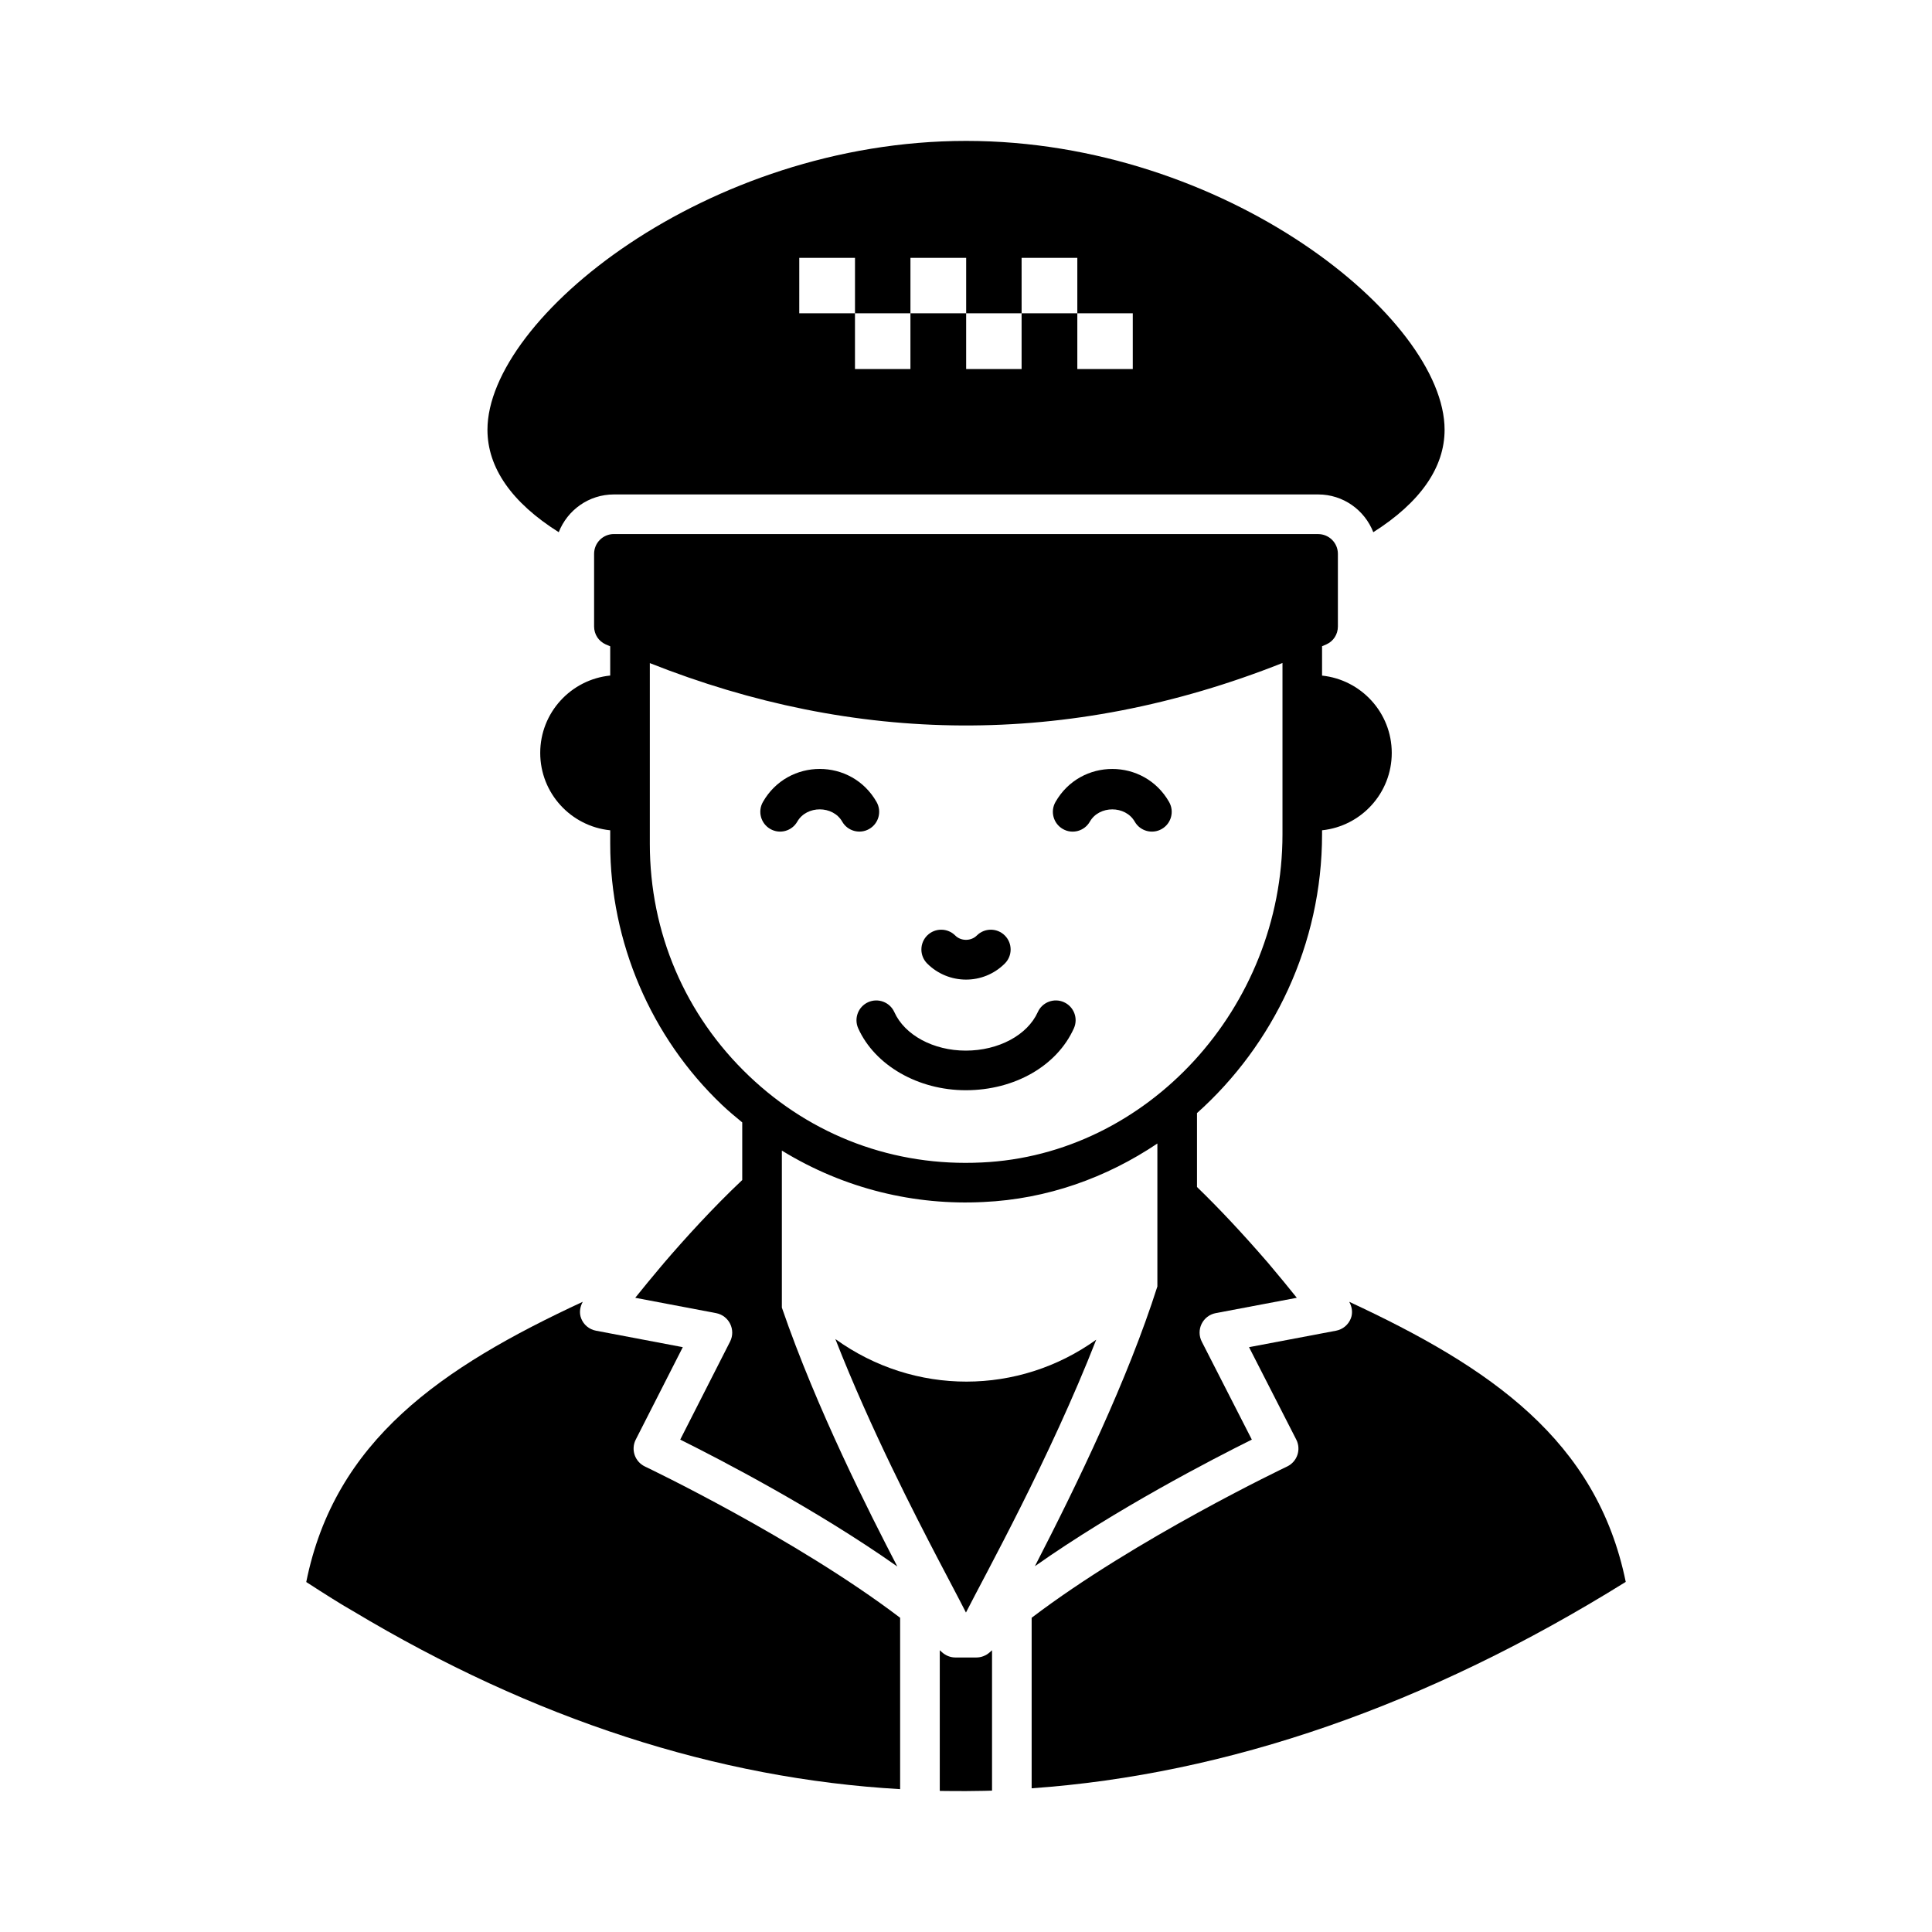 <?xml version="1.0" encoding="UTF-8"?>
<!-- The Best Svg Icon site in the world: iconSvg.co, Visit us! https://iconsvg.co -->
<svg fill="#000000" width="800px" height="800px" version="1.1" viewBox="144 144 512 512" xmlns="http://www.w3.org/2000/svg">
 <g>
  <path d="m501.56 488.99c0.75 1.352 0.996 2.93 0.43 4.391-0.656 1.695-2.133 2.926-3.914 3.266l-23.07 4.367 12.52 24.496c1.348 2.652 0.234 5.859-2.426 7.129-0.414 0.195-40.105 19.102-67.703 40.086v45.191c51.883-3.652 104.8-21.938 157.44-54.699-7.668-37.531-35.824-56.82-73.277-74.227z"/>
  <path d="m365.38 498.86c9.348 23.918 21.371 47.09 27.066 58.039l3.637 6.93c1.672 3.184 2.93 5.582 3.906 7.512 5.129-10.094 22.23-40.879 34.523-72.309-20.461 14.707-48.109 14.98-69.133-0.172z"/>
  <path d="m404.62 582.9c-0.598 0.23-1.238 0.352-1.883 0.352h-5.535c-0.648 0-1.285-0.121-1.883-0.352-0.598-0.23-1.156-0.57-1.641-1.008-0.18-0.164-0.438-0.383-0.629-0.555v37.27c0.598 0.012 1.191 0.02 1.781 0.027 3.449 0.047 6.797 0.027 10.051-0.043 0.676-0.016 1.348-0.035 2.019-0.055v-37.199c-0.195 0.176-0.457 0.398-0.641 0.566-0.484 0.43-1.043 0.77-1.641 0.996z"/>
  <path d="m312.19 529.59c-0.457-1.34-0.355-2.809 0.285-4.074l12.473-24.504-23.023-4.367c-1.785-0.34-3.266-1.57-3.914-3.266-0.566-1.461-0.32-3.043 0.426-4.394-37.535 17.434-65.727 36.734-73.277 74.266l0.445 0.285c2.125 1.375 4.25 2.746 6.375 4.066 1.969 1.25 3.785 2.332 5.664 3.41 47.75 28.629 96.441 44.363 144.9 47.129v-45.414c-27.676-21.035-67.23-39.898-67.637-40.09-1.273-0.609-2.258-1.711-2.719-3.047z"/>
  <path d="m494.36 365.09v-1.055c10.34-1.078 18.469-9.816 18.469-20.496 0-10.684-8.133-19.418-18.469-20.496v-7.789c0.371-0.168 0.746-0.305 1.117-0.473 1.891-0.84 3.078-2.66 3.078-4.758v-19.242c0-2.938-2.379-5.246-5.246-5.246l-186.62-0.008c-2.867 0-5.246 2.309-5.246 5.246v19.242c0 2.098 1.191 3.918 3.078 4.758 0.398 0.18 0.797 0.328 1.191 0.504v7.75c-10.375 1.043-18.547 9.797-18.547 20.504 0 10.707 8.172 19.461 18.547 20.504v3.57c0 26.055 10.781 51.266 29.582 69.16 1.742 1.656 3.57 3.18 5.406 4.684v15.273c-7.742 7.297-15.246 15.559-20.867 22.121-0.039 0.043-0.07 0.082-0.105 0.125-0.066 0.074-0.09 0.172-0.16 0.242-0.027 0.027-0.066 0.035-0.094 0.059-2.727 3.234-5.172 6.215-7.129 8.66l21.43 4.066c3.453 0.668 5.273 4.441 3.703 7.539l-13.215 25.98c10.469 5.207 35.84 18.332 57.531 33.621-7.273-14.016-21.336-41.645-30.594-68.609v-41.609c16.68 10.23 35.32 14.559 53.418 13.629 16.867-0.766 32.605-6.434 46.098-15.5v37.879c-7.891 24.754-21.07 52.047-32.457 74.133 21.648-15.238 47.008-28.336 57.488-33.547l-13.27-25.973c-0.75-1.469-0.766-3.211-0.039-4.695 0.73-1.484 2.113-2.543 3.738-2.848l21.492-4.066c-2.051-2.562-4.606-5.691-7.504-9.117-6.824-7.902-13.141-14.629-18.949-20.246v-19.523c0-0.016-0.012-0.031-0.012-0.051 20.207-18.043 33.156-44.711 33.156-73.902zm-90.246 86.98c-23.09 1.129-44.883-6.996-61.582-22.898-16.973-16.16-26.32-38.02-26.32-61.562v-47.879c54.215 21.477 110.57 22.602 167.66-0.031v45.391c-0.004 45.969-35.77 84.988-79.754 86.98z"/>
  <path d="m374.34 363.69c2.523-1.434 3.394-4.641 1.961-7.156-6.648-11.672-23.465-11.68-30.121 0-1.434 2.516-0.559 5.719 1.961 7.156 2.516 1.449 5.719 0.559 7.156-1.961 2.473-4.32 9.418-4.32 11.891 0 1.422 2.519 4.648 3.398 7.152 1.961z"/>
  <path d="m423.71 356.54c-1.434 2.516-0.559 5.719 1.961 7.156 2.516 1.449 5.719 0.559 7.156-1.961 2.473-4.324 9.41-4.32 11.883 0 1.426 2.519 4.652 3.398 7.156 1.961 2.523-1.434 3.394-4.641 1.961-7.156-6.652-11.672-23.461-11.684-30.117 0z"/>
  <path d="m410.29 399.34c2.051-2.051 2.051-5.371 0-7.422s-5.371-2.051-7.422 0c-1.531 1.531-4.203 1.531-5.719 0-2.043-2.043-5.371-2.051-7.43-0.008-2.051 2.051-2.051 5.371-0.008 7.43 5.625 5.621 14.828 5.754 20.578 0z"/>
  <path d="m425.96 409.59c-2.609-1.184-5.746-0.027-6.938 2.633-2.754 6.102-10.414 10.203-19.078 10.203-8.574 0-16.188-4.102-18.934-10.203-1.195-2.656-4.32-3.812-6.938-2.633-2.644 1.188-3.82 4.297-2.633 6.938 4.414 9.805 15.867 16.395 28.5 16.395 12.922 0 24.164-6.438 28.645-16.395 1.195-2.641 0.02-5.75-2.625-6.938z"/>
  <path d="m292.07 285.04c2.309-5.879 7.977-10.008 14.625-10.008h186.62c6.648 0 12.316 4.129 14.625 10.008 12.457-7.906 18.891-17.145 18.891-27.148 0-29.527-58.008-76.551-126.79-76.551s-126.86 47.023-126.86 76.551c0.004 10.074 6.441 19.312 18.895 27.148zm63.746-72.703h14.766v14.695h14.695v-14.695h14.766v14.695h14.695l-0.004-14.695h14.766v14.695h14.695v14.766h-14.695v-14.766h-14.766v14.766h-14.695v-14.766h-14.766v14.766h-14.695v-14.766h-14.766z"/>
 </g>
</svg>